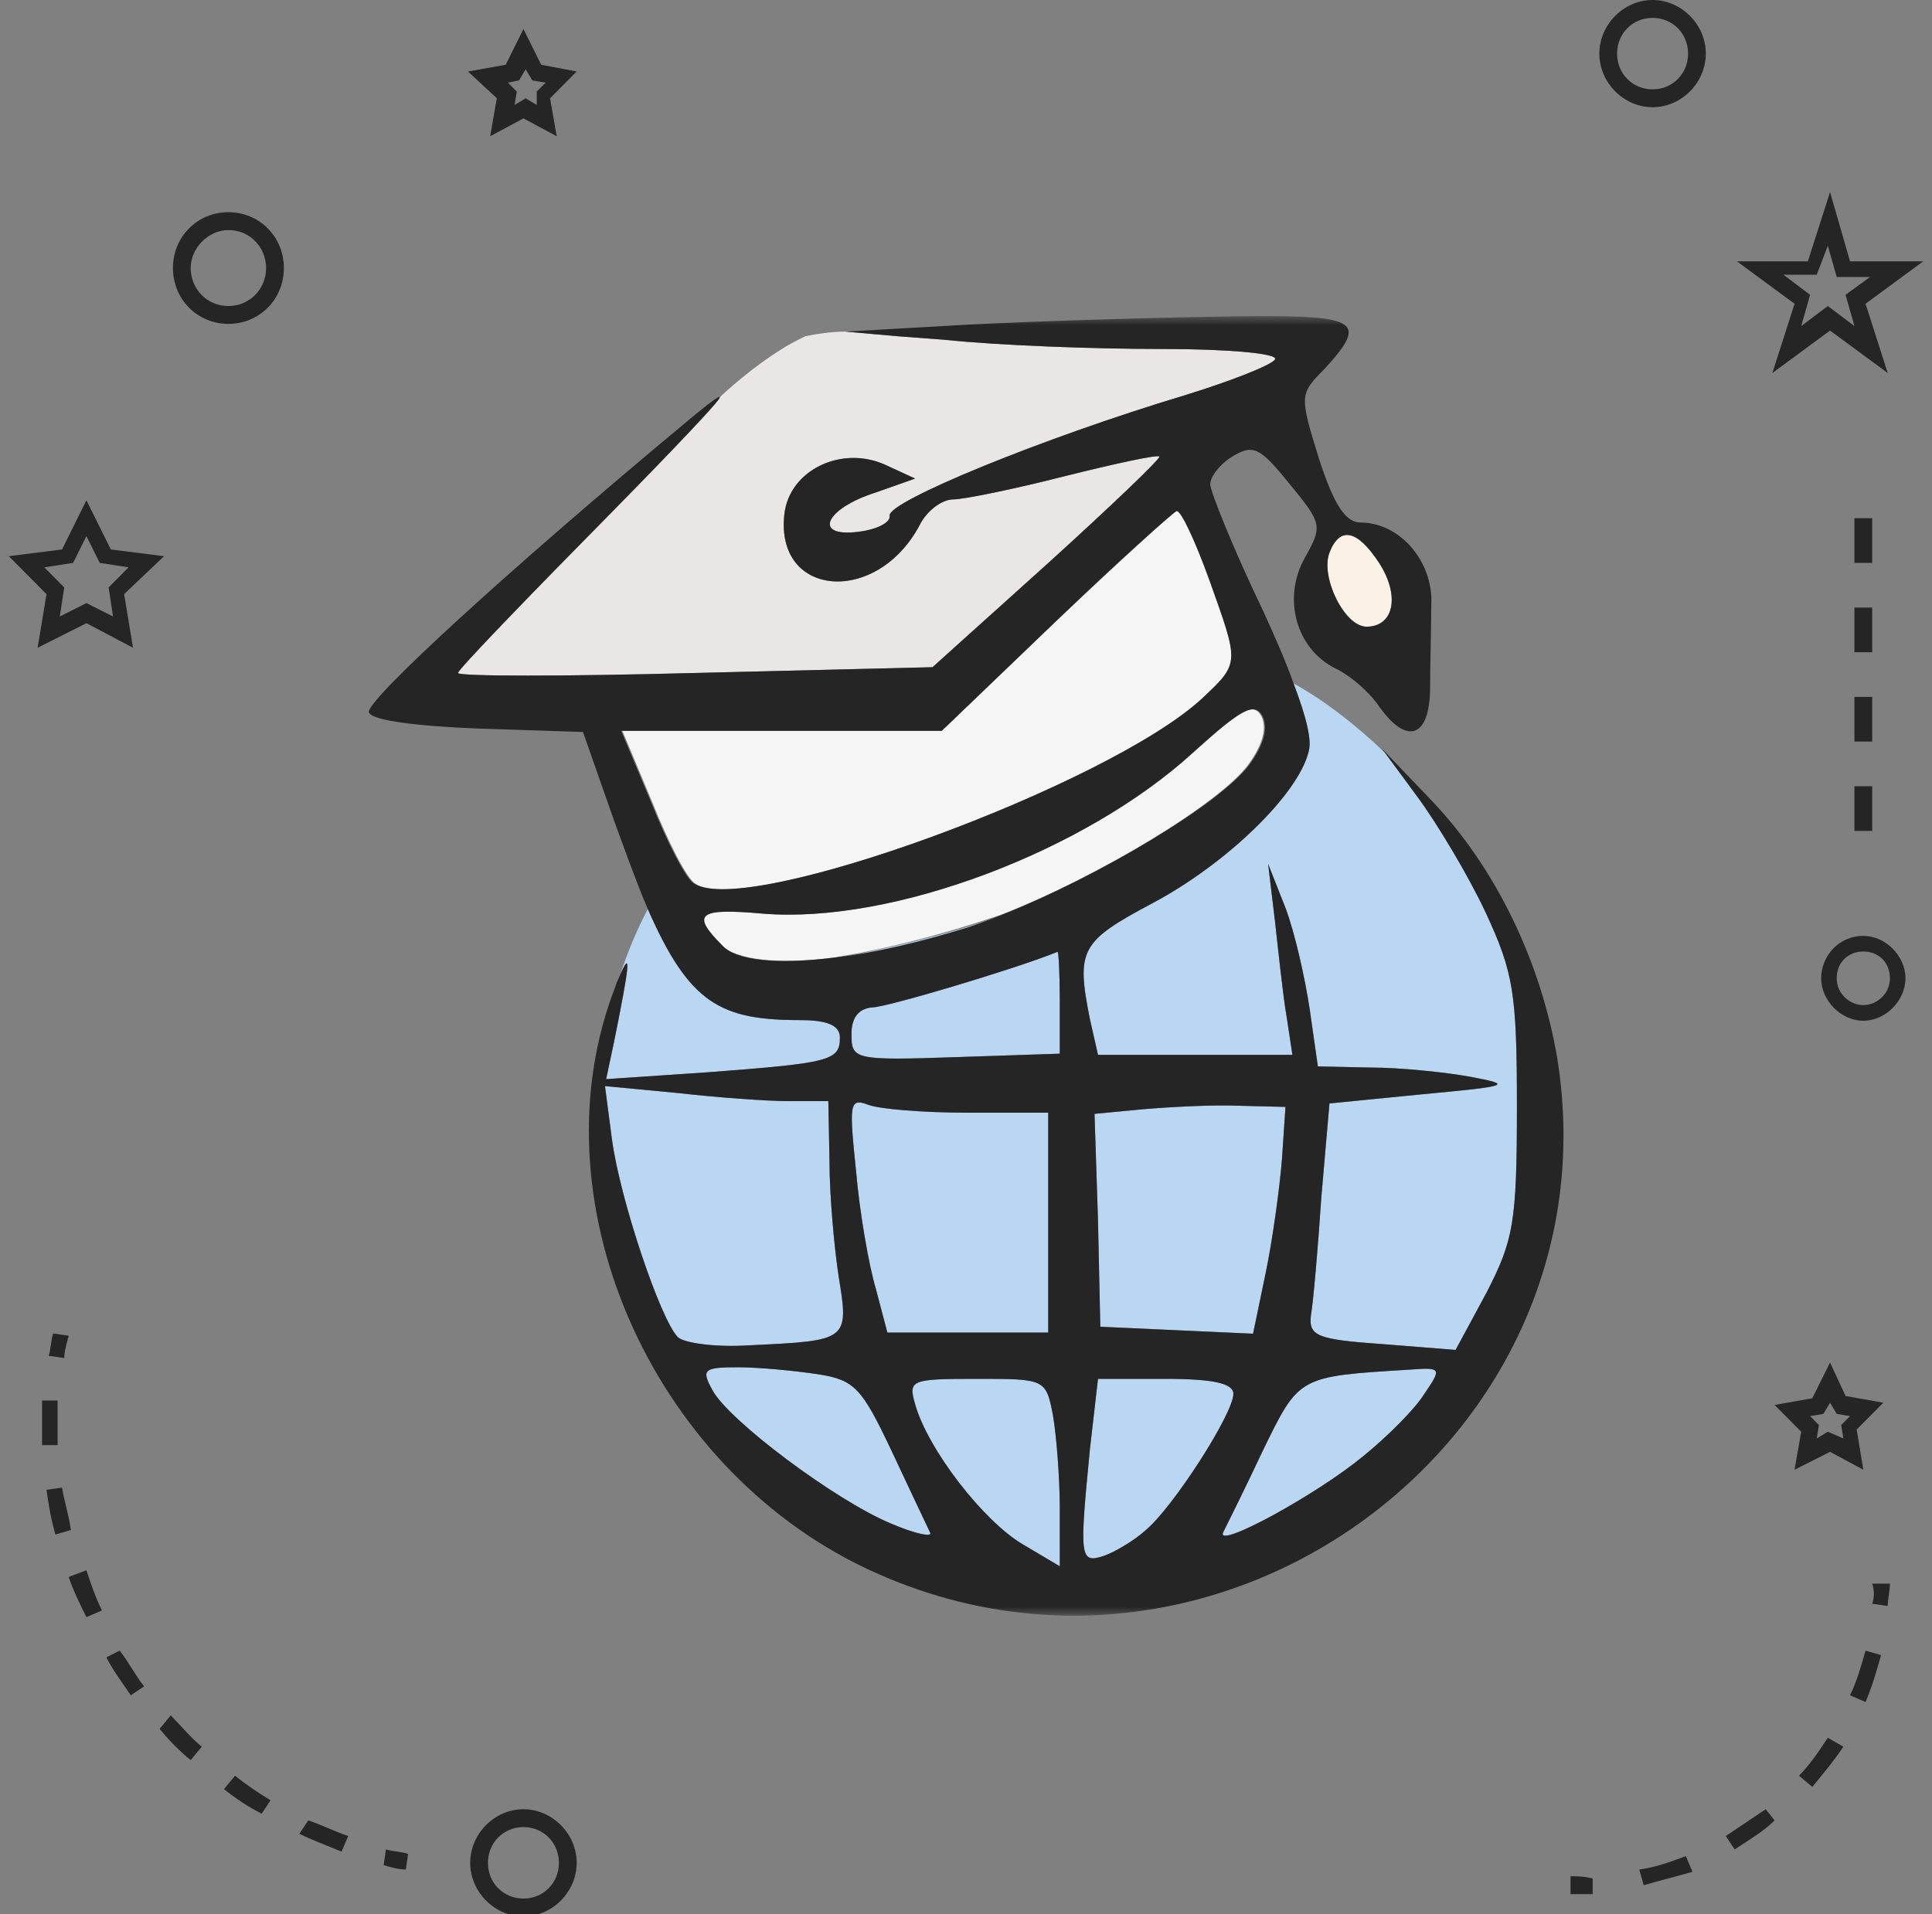 <svg width="110" height="109" viewBox="0 0 110 109" fill="none" xmlns="http://www.w3.org/2000/svg">
<rect x="0" y="0" width="110" height="109" fill="#808080" stroke="none"/>
<g clip-path="url(#clip0_8075_351)">
<path d="M29.802 103.022C28.16 103.022 26.771 104.421 26.771 106.074C26.771 107.728 28.16 109.127 29.802 109.127C31.444 109.127 32.834 107.728 32.834 106.074C32.834 104.421 31.444 103.022 29.802 103.022ZM29.802 108.109C28.666 108.109 27.781 107.219 27.781 106.074C27.781 104.93 28.666 104.039 29.802 104.039C30.939 104.039 31.823 104.93 31.823 106.074C31.823 107.219 30.939 108.109 29.802 108.109Z" fill="#252525"/>
<path d="M4.921 35.486L7.573 36.885L7.068 33.832L9.341 31.67L6.31 31.288L4.921 28.49L3.531 31.288L0.5 31.67L2.647 33.832L2.142 36.885L4.921 35.486ZM2.521 32.306L4.163 32.051L4.921 30.525L5.678 32.051L7.32 32.306L6.184 33.451L6.436 35.104L4.921 34.341L3.405 35.104L3.658 33.451L2.521 32.306Z" fill="#252525"/>
<path d="M30.813 3.688L29.803 1.653L28.792 3.688L26.645 4.07L28.287 5.596L27.908 7.758L29.803 6.741L31.697 7.758L31.318 5.596L32.834 4.07L30.813 3.688ZM30.56 5.978L29.929 5.596L29.297 5.978L29.424 5.215L28.919 4.706L29.55 4.579L29.929 3.943L30.308 4.579L31.066 4.706L30.56 5.215V5.978Z" fill="#252525"/>
<path d="M104.195 82.672L106.09 83.689L105.711 81.4L107.226 79.874L105.079 79.492L104.195 77.585L103.185 79.62L101.038 80.001L102.553 81.527L102.174 83.689L104.195 82.672ZM103.816 80.51L104.195 79.874L104.574 80.51L105.332 80.637L104.827 81.146L104.953 81.909L104.069 81.527L103.437 81.909L103.564 81.146L103.058 80.637L103.816 80.51Z" fill="#252525"/>
<path d="M104.195 10.938L102.932 14.881H98.891L102.175 17.297L100.911 21.24L104.195 18.824L107.479 21.24L106.216 17.297L109.5 14.881H105.332L104.195 10.938ZM105.08 16.789L105.585 18.569L104.069 17.425L102.553 18.569L103.059 16.789L101.543 15.644H103.438L104.069 13.991L104.574 15.771H106.469L105.08 16.789Z" fill="#252525"/>
<path d="M94.091 0C92.449 0 91.06 1.399 91.06 3.053C91.06 4.706 92.449 6.105 94.091 6.105C95.733 6.105 97.122 4.706 97.122 3.053C97.122 1.399 95.733 0 94.091 0ZM94.091 5.088C92.954 5.088 92.07 4.197 92.07 3.053C92.07 1.908 92.954 1.018 94.091 1.018C95.228 1.018 96.112 1.908 96.112 3.053C96.112 4.197 95.228 5.088 94.091 5.088Z" fill="#252525"/>
<path d="M106.09 53.291C104.7 53.291 103.69 54.436 103.69 55.708C103.69 56.98 104.827 58.125 106.09 58.125C107.353 58.125 108.489 56.98 108.489 55.708C108.489 54.436 107.353 53.291 106.09 53.291ZM106.09 57.234C105.332 57.234 104.574 56.598 104.574 55.708C104.574 54.818 105.206 54.182 106.09 54.182C106.974 54.182 107.605 54.818 107.605 55.708C107.605 56.598 106.848 57.234 106.09 57.234Z" fill="#252525"/>
<path d="M13.004 12.083C11.236 12.083 9.847 13.482 9.847 15.263C9.847 17.043 11.236 18.442 13.004 18.442C14.773 18.442 16.162 17.043 16.162 15.263C16.162 13.482 14.773 12.083 13.004 12.083ZM13.004 17.425C11.741 17.425 10.857 16.407 10.857 15.263C10.857 14.118 11.867 13.101 13.004 13.101C14.267 13.101 15.151 14.118 15.151 15.263C15.151 16.407 14.267 17.425 13.004 17.425Z" fill="#252525"/>
<path d="M21.845 106.202C22.224 106.329 22.729 106.456 23.108 106.456L23.235 105.566C22.856 105.439 22.477 105.439 21.971 105.312L21.845 106.202Z" fill="#252525"/>
<path d="M3.279 81.019C3.279 80.637 3.279 80.128 3.279 79.747H2.395C2.395 80.128 2.395 80.637 2.395 81.019C2.395 81.4 2.395 81.909 2.395 82.29H3.279C3.279 81.782 3.279 81.4 3.279 81.019Z" fill="#252525"/>
<path d="M3.91 89.795C4.163 90.558 4.542 91.321 4.921 92.084L5.805 91.703C5.426 90.939 5.173 90.176 4.921 89.413L3.91 89.795Z" fill="#252525"/>
<path d="M12.752 101.877C13.383 102.386 14.141 102.895 14.899 103.276L15.404 102.513C14.772 102.132 14.014 101.623 13.383 101.114L12.752 101.877Z" fill="#252525"/>
<path d="M17.046 104.421C17.804 104.803 18.561 105.057 19.446 105.439L19.825 104.549C19.067 104.294 18.309 103.913 17.551 103.658L17.046 104.421Z" fill="#252525"/>
<path d="M6.057 94.373C6.436 95.136 6.941 95.772 7.446 96.535L8.204 96.027C7.699 95.391 7.32 94.628 6.815 93.992L6.057 94.373Z" fill="#252525"/>
<path d="M9.089 98.443C9.594 99.079 10.226 99.715 10.857 100.224L11.489 99.461C10.857 98.952 10.352 98.316 9.72 97.68L9.089 98.443Z" fill="#252525"/>
<path d="M3.531 84.707L2.647 84.834C2.773 85.725 2.9 86.488 3.152 87.378L4.036 87.124C3.91 86.233 3.657 85.47 3.531 84.707Z" fill="#252525"/>
<path d="M3.658 77.33C3.658 76.949 3.784 76.567 3.91 76.058L3.026 75.931C2.9 76.313 2.9 76.822 2.773 77.203L3.658 77.33Z" fill="#252525"/>
<path d="M106.595 91.321L107.479 91.448C107.479 91.067 107.606 90.558 107.606 90.176H106.595C106.722 90.558 106.722 90.939 106.595 91.321Z" fill="#252525"/>
<path d="M98.259 104.548L98.764 105.311C99.522 104.803 100.406 104.294 101.037 103.658L100.532 103.022C99.774 103.531 99.017 104.039 98.259 104.548Z" fill="#252525"/>
<path d="M102.427 101.114L103.185 101.75C103.816 100.987 104.448 100.224 104.953 99.461L104.069 98.952C103.563 99.715 103.058 100.478 102.427 101.114Z" fill="#252525"/>
<path d="M105.332 96.535L106.216 96.917C106.595 96.027 106.848 95.136 107.1 94.246L106.216 93.992C105.964 94.882 105.711 95.772 105.332 96.535Z" fill="#252525"/>
<path d="M93.333 106.456L93.586 107.347C94.47 107.092 95.48 106.838 96.364 106.584L95.985 105.693C94.975 106.075 94.217 106.329 93.333 106.456Z" fill="#252525"/>
<path d="M89.418 106.838V107.855C89.544 107.855 89.671 107.855 89.797 107.855C90.049 107.855 90.428 107.855 90.681 107.855V106.965C90.176 106.838 89.797 106.838 89.418 106.838Z" fill="#252525"/>
<path d="M106.595 44.77H105.584V47.314H106.595V44.77Z" fill="#252525"/>
<path d="M106.595 29.508H105.584V32.052H106.595V29.508Z" fill="#252525"/>
<path d="M106.595 39.683H105.584V42.226H106.595V39.683Z" fill="#252525"/>
<path d="M106.595 34.595H105.584V37.139H106.595V34.595Z" fill="#252525"/>
</g>
<mask id="mask0_8075_351" style="mask-type:alpha" maskUnits="userSpaceOnUse" x="18" y="18" width="75" height="74">
<rect x="18.5" y="18" width="74" height="74" fill="#D9D9D9"/>
</mask>
<g mask="url(#mask0_8075_351)">
<path d="M62.646 75.549L66.995 75.747L71.344 75.945L72.069 72.453C72.464 70.542 72.859 67.643 72.991 65.995L73.189 63.03L70.553 62.964C69.104 62.898 66.666 63.03 65.084 63.162L62.317 63.425L62.515 69.487L62.646 75.549Z" fill="#B9D6F2"/>
<path d="M34.972 59.274L34.511 61.449L40.376 61.053C47.294 60.526 47.821 60.394 47.821 59.077C47.821 58.418 47.162 58.088 45.581 58.088C41.034 58.088 39.255 57.166 36.883 51.763C36.29 52.883 35.763 54.135 35.302 55.519C35.961 54.069 35.829 55.057 34.972 59.274Z" fill="#B9D6F2"/>
<path d="M62.844 88.596C63.437 88.398 64.558 87.739 65.216 87.146C66.798 85.829 70.224 80.491 70.224 79.371C70.224 78.778 69.104 78.515 66.337 78.515H62.515L62.054 82.534C61.461 88.662 61.461 89.057 62.844 88.596Z" fill="#B9D6F2"/>
<path d="M69.631 87.278C69.302 88.2 74.968 85.103 77.604 82.929C78.987 81.809 80.569 80.228 81.096 79.371C82.084 77.921 82.084 77.856 80.305 77.987C73.914 78.383 73.98 78.317 71.871 82.666C70.817 84.906 69.763 87.014 69.631 87.278Z" fill="#B9D6F2"/>
<path d="M49.666 57.363C48.875 57.429 48.48 57.956 48.48 58.879C48.48 60.328 48.612 60.394 54.41 60.197L60.34 59.999V57.034C60.34 55.453 60.275 54.135 60.209 54.201C57.771 55.189 50.457 57.363 49.666 57.363Z" fill="#B9D6F2"/>
<path d="M55.596 78.515C51.841 78.515 51.709 78.581 52.104 79.964C52.829 82.534 55.992 86.619 58.232 87.937L60.34 89.189V85.894C60.34 84.115 60.143 81.677 59.945 80.557C59.55 78.515 59.484 78.515 55.596 78.515Z" fill="#B9D6F2"/>
<path d="M56.98 52.158C53.554 53.344 50.325 54.069 47.426 54.596C49.666 54.333 52.302 53.74 55.003 52.883C55.662 52.619 56.321 52.422 56.98 52.158Z" fill="#B9D6F2"/>
<path d="M34.841 64.875C35.302 68.302 37.608 75.154 38.596 76.143C38.926 76.472 40.771 76.736 42.682 76.604C48.282 76.34 48.348 76.34 47.755 72.716C47.492 71.003 47.228 68.038 47.228 66.127L47.162 62.701H44.922C43.736 62.701 40.903 62.503 38.596 62.24L34.445 61.844L34.841 64.875Z" fill="#B9D6F2"/>
<path d="M74.507 42.802C73.914 45.24 69.829 49.193 65.611 51.433C61.526 53.608 61.263 54.069 62.053 58.022L62.515 60.065H68.049H73.584L73.255 57.891C73.057 56.77 72.794 54.267 72.596 52.488L72.201 49.193L73.189 51.697C73.716 53.081 74.309 55.716 74.573 57.495L75.034 60.724L78.065 60.79C79.712 60.79 82.282 61.053 83.731 61.317C86.169 61.778 85.972 61.844 81.03 62.305L75.693 62.833L75.231 68.17C75.034 71.135 74.77 74.166 74.638 74.891C74.507 76.077 74.968 76.274 78.724 76.538L82.875 76.867L84.654 73.573C86.169 70.608 86.367 69.619 86.367 63.03C86.367 56.507 86.169 55.387 84.588 51.961C83.6 49.852 81.821 46.887 80.701 45.371L78.856 42.867C77.208 41.286 75.429 39.902 73.65 38.914C74.375 40.891 74.704 42.143 74.507 42.802Z" fill="#B9D6F2"/>
<path d="M52.961 87.278C52.829 87.014 51.841 84.906 50.786 82.665C49.073 79.041 48.678 78.58 46.569 78.251C45.252 78.053 43.209 77.856 42.023 77.856C40.046 77.856 39.914 77.987 40.573 79.173C41.496 80.886 47.558 85.433 50.72 86.751C52.104 87.344 53.093 87.541 52.961 87.278Z" fill="#B9D6F2"/>
<path d="M49.403 62.898C48.348 62.503 48.348 62.898 48.744 66.72C48.941 69.026 49.469 72.057 49.864 73.375L50.523 75.879H55.069H59.682V69.619V63.36H55.135C52.631 63.36 50.062 63.162 49.403 62.898Z" fill="#B9D6F2"/>
<path d="M71.081 43.526C71.937 42.34 72.135 41.418 71.805 40.759C71.344 39.968 70.62 40.364 67.852 42.868C61.724 48.468 50.786 52.619 43.407 52.026C39.717 51.697 39.255 52.026 41.034 53.806C41.891 54.662 44.329 54.926 47.426 54.53C50.325 54.069 53.488 53.278 56.98 52.092C62.449 49.984 69.433 45.767 71.081 43.526Z" fill="#F5F5F5"/>
<path d="M68.445 39.77C70.619 37.728 70.553 37.794 68.84 32.984C68.05 30.809 67.259 29.096 66.995 29.096C66.732 29.228 63.701 31.995 60.143 35.356L53.62 41.615H44.526H35.434L37.147 45.701C38.069 48.007 39.123 50.05 39.585 50.313C42.484 52.29 63.108 44.712 68.445 39.77Z" fill="#F5F5F5"/>
<path d="M26.077 38.321C26.077 38.519 32.139 38.519 39.585 38.321L53.092 37.992L59.681 32.062C63.24 28.833 66.139 26.065 66.007 26C65.941 25.868 63.503 26.395 60.604 27.12C57.771 27.845 54.871 28.438 54.279 28.438C53.62 28.438 52.763 29.096 52.368 29.887C49.93 34.499 44.131 34.038 44.658 29.294C44.922 26.79 47.887 25.341 50.391 26.461L52.104 27.252L49.864 28.042C46.965 28.965 46.24 30.612 48.875 30.282C49.93 30.151 50.72 29.755 50.654 29.36C50.523 28.569 59.352 24.945 67.457 22.507C70.026 21.717 72.398 20.794 72.596 20.465C72.794 20.135 70.026 19.872 66.139 19.872C62.383 19.872 56.848 19.674 53.751 19.345L51.116 19.147L48.151 18.883C47.294 18.883 46.503 19.015 45.844 19.147C45.581 19.279 45.185 19.476 44.724 19.74C44.197 20.069 42.813 20.926 41.1 22.507C41.034 22.573 40.968 22.639 40.903 22.705C40.507 23.298 38.531 25.341 34.841 29.096C30.031 34.038 26.077 38.123 26.077 38.321Z" fill="#EAE6E5"/>
<path d="M77.802 35.685C79.383 35.685 79.713 33.906 78.527 32.061C77.275 30.151 76.286 29.953 75.693 31.468C75.166 32.852 76.55 35.685 77.802 35.685Z" fill="#FAF2E6"/>
<path d="M88.674 60.329C87.751 54.794 85.181 49.457 81.557 45.635L78.658 42.604L78.856 42.867L80.701 45.371C81.821 46.887 83.6 49.852 84.588 51.961C86.17 55.387 86.367 56.507 86.367 63.03C86.367 69.619 86.17 70.608 84.654 73.573L82.875 76.867L78.724 76.538C74.968 76.274 74.507 76.077 74.639 74.891C74.77 74.166 75.034 71.135 75.232 68.17L75.693 62.833L81.03 62.305C85.972 61.844 86.17 61.778 83.732 61.317C82.282 61.053 79.712 60.79 78.065 60.79L75.034 60.724L74.573 57.495C74.309 55.716 73.716 53.081 73.189 51.697L72.201 49.193L72.596 52.488C72.794 54.267 73.057 56.77 73.255 57.891L73.585 60.065H68.05H62.515L62.053 58.023C61.263 54.069 61.526 53.608 65.612 51.433C69.829 49.193 73.914 45.24 74.507 42.802C74.705 42.143 74.375 40.825 73.65 38.914C73.255 37.794 72.662 36.41 71.937 34.829C70.224 31.271 68.906 27.976 68.906 27.581C68.906 27.12 69.499 26.395 70.158 25.999C71.344 25.275 71.74 25.472 73.387 27.515C75.298 29.821 75.298 29.953 74.309 31.732C72.991 34.038 73.782 36.937 76.022 38.057C76.879 38.453 77.999 39.441 78.526 40.232C80.108 42.472 81.425 42.011 81.425 39.112C81.425 37.794 81.491 35.685 81.491 34.434C81.623 31.995 79.712 29.755 77.472 29.755C76.615 29.755 75.957 28.767 75.1 26.131C73.98 22.507 73.98 22.441 75.429 20.992C77.999 18.158 77.406 17.895 69.433 18.027C65.348 18.093 58.891 18.29 55.069 18.488L48.151 18.883L51.116 19.147L53.751 19.345C56.848 19.674 62.383 19.872 66.139 19.872C70.026 19.872 72.794 20.135 72.596 20.465C72.398 20.794 70.026 21.716 67.457 22.507C59.352 24.945 50.523 28.569 50.654 29.36C50.72 29.755 49.93 30.151 48.875 30.282C46.24 30.612 46.965 28.965 49.864 28.042L52.104 27.251L50.391 26.461C47.887 25.34 44.922 26.79 44.658 29.294C44.131 34.038 49.93 34.499 52.368 29.887C52.763 29.096 53.62 28.437 54.278 28.437C54.871 28.437 57.771 27.844 60.604 27.12C63.503 26.395 65.941 25.868 66.007 25.999C66.139 26.065 63.24 28.833 59.681 32.061L53.092 37.992L39.585 38.321C32.139 38.519 26.077 38.519 26.077 38.321C26.077 38.123 30.03 34.038 34.841 29.162C38.596 25.34 40.507 23.298 40.903 22.771C41.232 22.31 40.573 22.771 38.926 24.154C29.108 32.325 20.806 39.902 21.003 40.561C21.135 41.023 23.771 41.352 27.197 41.484L33.193 41.681L34.972 46.755C35.697 48.732 36.29 50.379 36.883 51.763C39.255 57.166 41.034 58.088 45.581 58.088C47.162 58.088 47.821 58.418 47.821 59.077C47.821 60.395 47.294 60.526 40.375 61.053L34.511 61.449L34.972 59.274C35.829 54.992 35.961 54.003 35.302 55.519C35.236 55.716 35.104 55.914 35.038 56.178C30.36 68.17 36.949 83.456 49.337 89.321C69.302 98.743 92.1 81.941 88.674 60.329ZM75.693 31.468C76.286 29.953 77.274 30.151 78.526 32.061C79.712 33.906 79.383 35.685 77.802 35.685C76.549 35.685 75.166 32.852 75.693 31.468ZM80.305 77.987C82.084 77.856 82.084 77.921 81.096 79.371C80.569 80.228 78.987 81.809 77.604 82.929C74.968 85.104 69.302 88.201 69.631 87.278C69.763 87.014 70.817 84.906 71.871 82.666C73.98 78.317 73.914 78.383 80.305 77.987ZM65.085 63.162C66.666 63.03 69.104 62.898 70.553 62.964L73.189 63.03L72.991 65.995C72.86 67.642 72.464 70.542 72.069 72.453L71.344 75.945L66.995 75.747L62.647 75.549L62.515 69.487L62.317 63.425L65.085 63.162ZM62.053 82.534L62.515 78.515H66.337C69.104 78.515 70.224 78.778 70.224 79.371C70.224 80.491 66.798 85.829 65.216 87.146C64.557 87.739 63.437 88.398 62.844 88.596C61.461 89.057 61.461 88.662 62.053 82.534ZM39.519 50.313C39.058 50.05 38.003 48.007 37.081 45.701L35.368 41.616H35.434H44.526H53.62L60.143 35.356C63.635 31.995 66.732 29.228 66.995 29.096C67.259 29.096 68.05 30.809 68.84 32.984C70.553 37.794 70.619 37.728 68.445 39.771C63.108 44.712 42.484 52.29 39.519 50.313ZM47.492 54.53C44.329 54.926 41.891 54.728 41.1 53.805C39.321 52.026 39.782 51.697 43.472 52.026C50.852 52.619 61.79 48.468 67.918 42.867C70.685 40.364 71.41 39.968 71.871 40.759C72.201 41.418 72.003 42.34 71.147 43.526C69.499 45.767 62.515 49.918 57.046 52.092C56.387 52.356 55.662 52.619 55.069 52.817C52.302 53.674 49.732 54.267 47.492 54.53ZM40.573 79.174C39.914 77.987 40.046 77.856 42.023 77.856C43.209 77.856 45.251 78.053 46.569 78.251C48.678 78.58 49.073 79.042 50.786 82.666C51.84 84.906 52.829 87.014 52.961 87.278C53.092 87.542 52.104 87.344 50.72 86.751C47.557 85.433 41.496 80.887 40.573 79.174ZM59.681 69.619V75.879H55.069H50.523L49.864 73.375C49.468 72.057 48.941 69.026 48.744 66.72C48.348 62.898 48.348 62.503 49.403 62.898C50.061 63.162 52.631 63.36 55.135 63.36H59.681V69.619ZM59.945 80.557C60.143 81.677 60.34 84.115 60.34 85.894V89.189L58.232 87.937C55.992 86.619 52.829 82.534 52.104 79.964C51.709 78.58 51.84 78.515 55.596 78.515C59.484 78.515 59.55 78.515 59.945 80.557ZM60.34 59.999L54.41 60.197C48.612 60.395 48.48 60.329 48.48 58.879C48.48 57.957 48.875 57.429 49.666 57.364C50.457 57.364 57.771 55.189 60.209 54.201C60.275 54.135 60.34 55.453 60.34 57.034V59.999ZM38.596 62.239C40.903 62.503 43.736 62.701 44.922 62.701H47.162L47.228 66.127C47.228 68.038 47.492 71.003 47.755 72.716C48.348 76.34 48.282 76.34 42.682 76.604C40.771 76.736 38.926 76.472 38.596 76.142C37.608 75.154 35.302 68.301 34.841 64.875L34.445 61.844L38.596 62.239Z" fill="#252525"/>
</g>
<defs>
<clipPath id="clip0_8075_351">
<rect width="109" height="109" fill="white" transform="translate(0.5)"/>
</clipPath>
</defs>
</svg>
